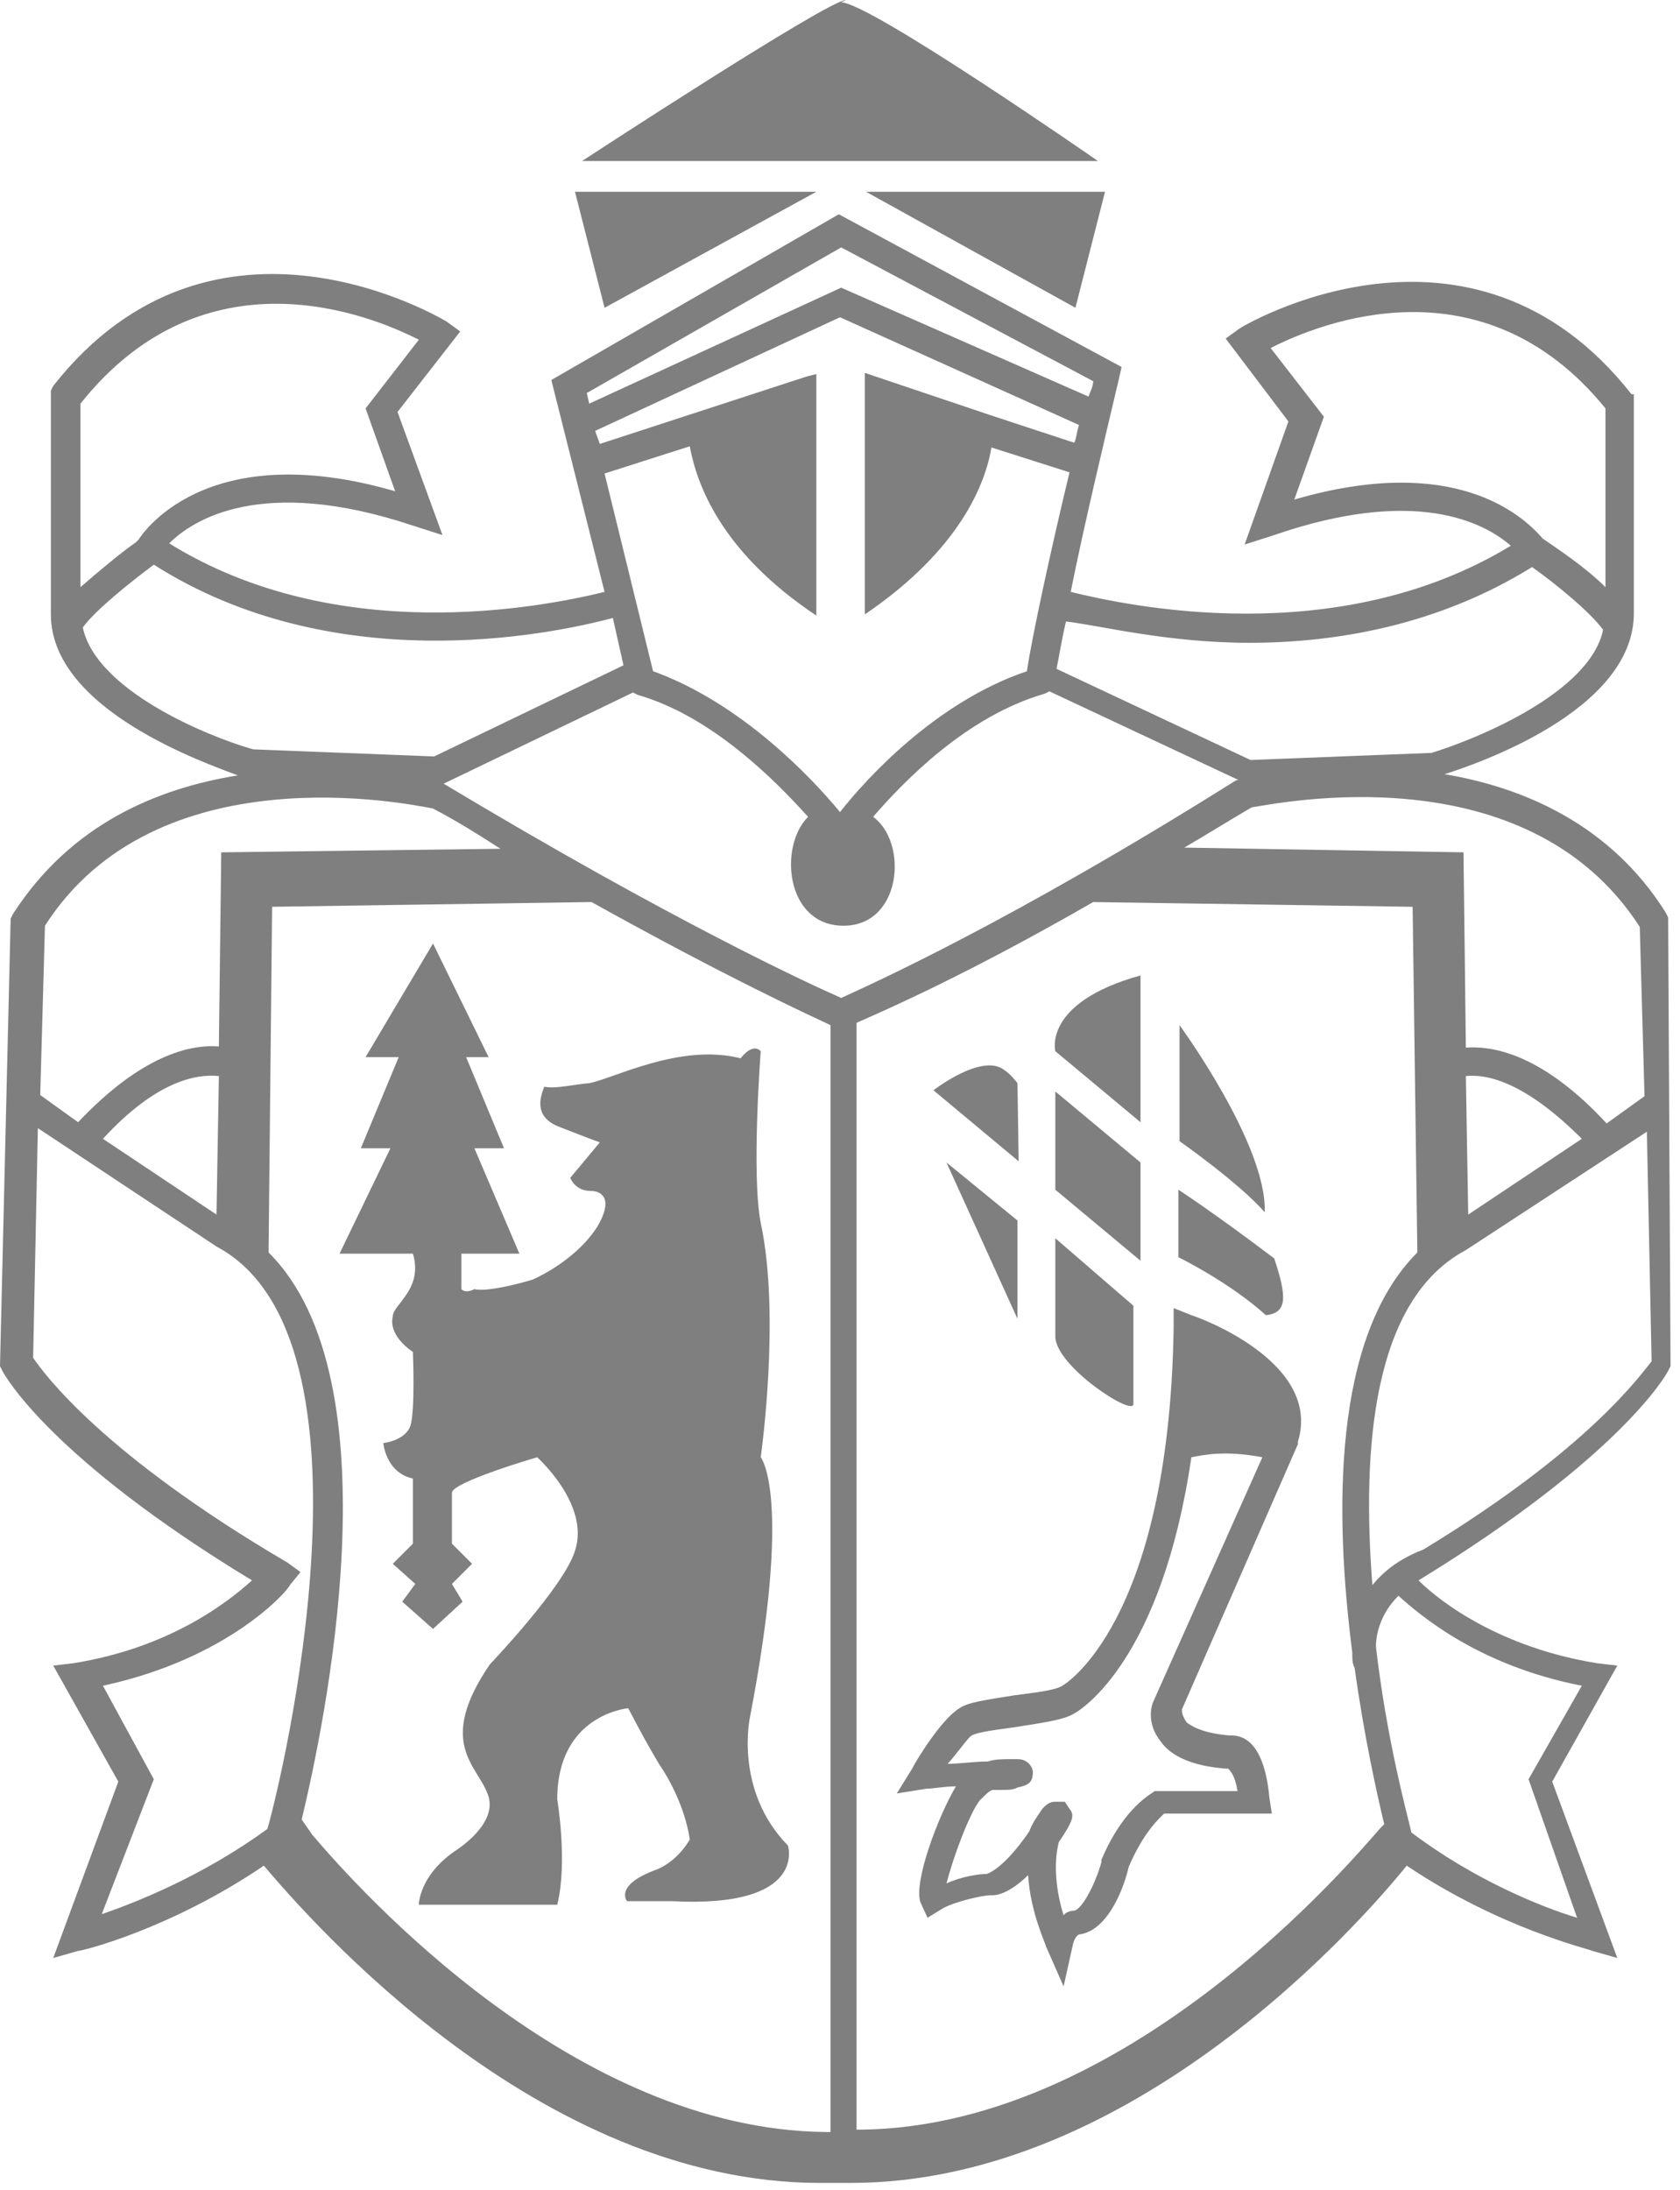 <?xml version="1.0" encoding="utf-8"?>
<svg xmlns="http://www.w3.org/2000/svg" id="Layer_1" style="enable-background:new 0 0 142 185;" version="1.1" viewBox="0 0 142 185" x="0px" y="0px">
<style type="text/css">
	.st0{fill-opacity:0.5;}
</style>
<path class="st0" d="M96.4,98.2l-7.2-6v8.3l7.2,6V98.2z"/>
<path class="st0" d="M106.9,102.4c0.2-5.7-7.2-15.8-7.2-15.8c0,9.8,0,9.8,0,9.8S104.7,99.9,106.9,102.4z"/>
<path class="st0" d="M96.4,94.8c0,0,0-8.7,0-12.4c-8.3,2.3-7.2,6.4-7.2,6.4C96.4,94.8,96.4,94.8,96.4,94.8z"/>
<path class="st0" d="M86,91.5c0,0-0.6-0.8-1.1-1.1c-1.9-1.5-6,1.7-6,1.7c7.2,6,7.2,6,7.2,6C86,91.5,86,91.5,86,91.5z"/>
<path class="st0" d="M107.7,106.3c-5.3-4-8.1-5.8-8.1-5.8c0,5.7,0,5.7,0,5.7s4.3,2.1,7.4,4.9C108.8,110.9,108.8,109.6,107.7,106.3z"/>
<path class="st0" d="M89.2,112.9c0,2.5,6.6,6.8,6.6,5.7c0-1.1,0-8.3,0-8.3c-6.6-5.7-6.6-5.7-6.6-5.7S89.2,110.3,89.2,112.9z"/>
<path class="st0" d="M86,103.1l-6-4.9l6,13.2V103.1z"/>
<path class="st0" d="M97.5,143.7C97.3,143.9,97.3,143.9,97.5,143.7c-0.2,0.4-0.6,1.9,0.6,3.4c0.9,1.3,2.8,2.1,5.5,2.3&#xA;	c0.2,0,0.2,0,0.2,0c0.2,0.2,0.6,0.6,0.8,1.9c-6.8,0-6.8,0-6.8,0c-0.2,0-0.2,0-0.2,0c-0.2,0.2-2.6,1.3-4.5,5.8c0,0.2,0,0.2,0,0.2&#xA;	c-0.6,2.1-1.7,4-2.3,4.1c-0.4,0-0.8,0.2-0.9,0.4c-0.6-1.9-0.9-4.3-0.4-6.2c1.3-1.9,1.3-2.3,0.9-2.8c-0.4-0.6-0.4-0.6-0.4-0.6&#xA;	c-0.8,0-0.8,0-0.8,0c-0.6,0-0.9,0.4-1.1,0.6c-0.4,0.6-0.8,1.1-1.1,1.9c-1.7,2.5-3,3.4-3.6,3.6c-0.6,0-2.1,0.2-3.4,0.8&#xA;	c0.6-2.3,1.9-5.8,2.8-7c0.6-0.6,0.8-0.8,1.1-0.9c0.8,0,0.8,0,0.8,0c0.6,0,0.9,0,1.3-0.2c0.9-0.2,1.3-0.4,1.3-1.3&#xA;	c0-0.4-0.4-1.1-1.3-1.1c0,0-0.2,0-0.4,0c-0.9,0-1.5,0-2.1,0.2c-1.1,0-2.5,0.2-3.4,0.2c0.8-0.9,1.5-1.9,1.9-2.3&#xA;	c0.4-0.4,2.5-0.6,3.8-0.8c2.5-0.4,4-0.6,4.9-1.1c0.8-0.4,7.5-4.7,10-21.7c1.1-0.2,2.8-0.6,6,0C97.5,143.7,97.5,143.7,97.5,143.7z&#xA;	 M100.7,111.1c-1.5-0.6-1.5-0.6-1.5-0.6c0,1.7,0,1.7,0,1.7c-0.4,25.1-9.4,30.2-9.4,30.2c-0.6,0.4-2.5,0.6-4,0.8&#xA;	c-2.5,0.4-4,0.6-4.7,1.1c-1.5,0.9-3.6,4.3-4,5.1c-1.3,2.1-1.3,2.1-1.3,2.1c2.5-0.4,2.5-0.4,2.5-0.4c0.6,0,1.5-0.2,2.5-0.2&#xA;	c-1.5,2.5-3.6,8.1-3,9.8c0.6,1.3,0.6,1.3,0.6,1.3c1.3-0.8,1.3-0.8,1.3-0.8c1.1-0.6,3.4-1.1,4-1.1c0.2,0,0.2,0,0.2,0&#xA;	c0.9,0,2.1-0.8,3-1.7c0.2,3.2,1.5,5.8,1.5,6c1.5,3.4,1.5,3.4,1.5,3.4c0.8-3.6,0.8-3.6,0.8-3.6s0.2-0.8,0.6-0.8&#xA;	c2.5-0.4,3.8-4.3,4.1-5.7c1.3-3,2.6-4.1,3-4.5c9.1,0,9.1,0,9.1,0c-0.2-1.3-0.2-1.3-0.2-1.3c-0.4-4.3-1.9-5.3-3.2-5.3&#xA;	c-0.2,0-0.2,0-0.2,0c-2.3-0.2-3.2-0.8-3.6-1.1c-0.4-0.6-0.4-0.9-0.4-1.1c9.8-22.4,9.8-22.4,9.8-22.4c0-0.2,0-0.2,0-0.2&#xA;	C111.8,115,101.1,111.2,100.7,111.1z"/>
<path class="st0" d="M63.4,145c3.6-18.7,0.9-21.9,0.9-21.9s1.7-11.9,0-19.8c-0.8-4.1,0-14.5,0-14.5s-0.6-0.8-1.7,0.6&#xA;	c-5.1-1.3-10.7,1.7-12.8,2.1C48.5,91.6,47,92,46,91.8c-0.2,0.6-1.1,2.5,1.3,3.4c2.8,1.1,3.4,1.3,3.4,1.3c-2.5,3-2.5,3-2.5,3&#xA;	s0.4,1.1,1.7,1.1c1.1,0,1.9,0.8,0.6,3c-1.9,3-5.5,4.5-5.5,4.5s-3.6,1.1-4.9,0.8c-0.8,0.4-1.1,0-1.1,0c0-3,0-3,0-3c4.9,0,4.9,0,4.9,0&#xA;	c-3.8-8.9-3.8-8.9-3.8-8.9c2.5,0,2.5,0,2.5,0c-3.2-7.7-3.2-7.7-3.2-7.7c1.9,0,1.9,0,1.9,0c-4.7-9.6-4.7-9.6-4.7-9.6&#xA;	c-5.7,9.6-5.7,9.6-5.7,9.6c2.8,0,2.8,0,2.8,0c-3.2,7.7-3.2,7.7-3.2,7.7c2.5,0,2.5,0,2.5,0c-4.3,8.9-4.3,8.9-4.3,8.9&#xA;	c6.2,0,6.2,0,6.2,0c0.9,3-1.7,4.3-1.7,5.3c-0.4,1.7,1.7,3,1.7,3s0.2,4.9-0.2,6.2c-0.4,1.3-2.3,1.5-2.3,1.5s0.2,2.5,2.5,3&#xA;	c0,1.7,0,5.5,0,5.5c-1.7,1.7-1.7,1.7-1.7,1.7c1.9,1.7,1.9,1.7,1.9,1.7c-1.1,1.5-1.1,1.5-1.1,1.5c2.6,2.3,2.6,2.3,2.6,2.3&#xA;	c2.5-2.3,2.5-2.3,2.5-2.3c-0.9-1.5-0.9-1.5-0.9-1.5c1.7-1.7,1.7-1.7,1.7-1.7c-1.7-1.7-1.7-1.7-1.7-1.7s0-3.4,0-4.3&#xA;	c0-0.9,7.2-3,7.2-3s4.5,4,3.2,7.9c-0.9,3-7.2,9.6-7.2,9.6c-4.5,6.6-1.1,8.5-0.2,10.9c0.8,1.9-1.1,3.8-2.8,4.9c-3,2.1-3,4.5-3,4.5&#xA;	c5.3,0,5.3,0,5.3,0c6.4,0,6.4,0,6.4,0c0.9-3.6,0-8.9,0-8.9c0-7.2,6-7.7,6-7.7c1.1,2.1,1.7,3.2,2.6,4.7c2.3,3.4,2.6,6.4,2.6,6.4&#xA;	c-0.9,1.5-2.1,2.3-3,2.6c-3.4,1.3-2.3,2.6-2.3,2.6h3.8c11.5,0.6,9.8-4.7,9.8-4.7C62,151.2,63.4,145,63.4,145z"/>
<path class="st0" d="M69,16.2H48.6l2.5,9.8L69,16.2z"/>
<path class="st0" d="M71.5,0C70,0,49.2,13.6,49.2,13.6c43.6,0,43.6,0,43.6,0S73.5,0.2,71.1,0.2C71.5,0,71.5,0,71.5,0z"/>
<path class="st0" d="M120.3,130.9c-2.1,0.8-3.4,1.9-4.3,3c-0.9-11.5,0-24.1,7.9-28.3c15.3-10,15.3-10,15.3-10&#xA;	c0.4,19.4,0.4,19.4,0.4,19.4C138.6,116.2,134.3,122.4,120.3,130.9z M133.7,142.4c-4.5,7.9-4.5,7.9-4.5,7.9&#xA;	c4.1,11.7,4.1,11.7,4.1,11.7c-3-0.9-8.7-3.2-14-7.2c-0.4-1.7-2.1-7.9-3-15.7c0-1.1,0.4-2.8,1.9-4.3&#xA;	C120.1,136.5,125,140.7,133.7,142.4z M72.4,179.9c0-93.5,0-93.5,0-93.5c2.5-1.1,9.4-4.1,20-10.2c27,0.4,27,0.4,27,0.4&#xA;	c0.4,29.2,0.4,29.2,0.4,29.2c-7.2,7.2-7,22.1-5.5,33.8c0,0.6,0,0.9,0.2,1.3c0.8,5.8,1.9,10.7,2.5,13.2c0,0,0,0-0.2,0.2&#xA;	C116.5,154.4,96.5,179.9,72.4,179.9z M26.4,155c-0.9-1.3-0.9-1.3-0.9-1.3c1.9-7.9,8.1-37.1-2.8-47.9C23,76.6,23,76.6,23,76.6&#xA;	c27-0.4,27-0.4,27-0.4c11.5,6.4,18.5,9.6,20.2,10.4c0,93.5,0,93.5,0,93.5c-0.2,0-0.2,0-0.4,0C48.5,179.9,30.4,159.7,26.4,155z&#xA;	 M13,150.3c-4.3-7.9-4.3-7.9-4.3-7.9c10.7-2.3,15.7-8.1,15.8-8.5c0.9-1.1,0.9-1.1,0.9-1.1c-1.1-0.8-1.1-0.8-1.1-0.8&#xA;	c-15.7-9.2-20.6-16-21.5-17.3c0.4-19.4,0.4-19.4,0.4-19.4c15.1,10,15.1,10,15.1,10c14.5,7.7,5.5,45.1,4.3,49.2&#xA;	c-5.5,4-11.1,6.2-14,7.2C13,150.3,13,150.3,13,150.3z M18.3,102.6c-9.6-6.4-9.6-6.4-9.6-6.4c4.5-4.9,7.9-5.5,9.8-5.3&#xA;	C18.3,102.6,18.3,102.6,18.3,102.6z M36.6,68.3c2.1,1.1,4,2.3,5.7,3.4C18.7,72,18.7,72,18.7,72c-0.2,16.4-0.2,16.4-0.2,16.4&#xA;	c-2.5-0.2-6.6,0.8-11.9,6.4c-3.2-2.3-3.2-2.3-3.2-2.3c0.4-14.3,0.4-14.3,0.4-14.3C13.2,63.5,34.5,67.9,36.6,68.3z M7,53&#xA;	c1.1-1.5,4-3.8,6-5.3c15.1,9.6,33.2,6,38.8,4.5c0.9,4,0.9,4,0.9,4c-16,7.7-16,7.7-16,7.7c-15.3-0.6-15.3-0.6-15.3-0.6&#xA;	C17.5,62.2,8.1,58.3,7,53z M35.4,28.7c-4.5,5.8-4.5,5.8-4.5,5.8c2.5,7,2.5,7,2.5,7c-16.2-4.7-21.5,3.8-21.7,4.1&#xA;	c-0.2,0.2-0.2,0.2-0.2,0.2c-1.3,0.9-3.2,2.5-4.7,3.8c0-15.5,0-15.5,0-15.5C17.3,20.9,31.3,26.6,35.4,28.7z M71.1,20.9&#xA;	c21.3,11.3,21.3,11.3,21.3,11.3c0,0.4-0.2,0.8-0.4,1.3c-20.9-9.2-20.9-9.2-20.9-9.2c-21.3,9.8-21.3,9.8-21.3,9.8&#xA;	c-0.2-0.9-0.2-0.9-0.2-0.9C71.1,20.9,71.1,20.9,71.1,20.9z M105.6,54.3c7.4,0,16-1.5,23.9-6.4c2.1,1.5,4.9,3.8,6,5.3&#xA;	c-1.1,5.3-10.6,9.2-14.5,10.4c-15.3,0.6-15.3,0.6-15.3,0.6c-16.4-7.7-16.4-7.7-16.4-7.7c0.2-0.9,0.4-2.3,0.8-4&#xA;	C92.8,52.8,98.6,54.3,105.6,54.3z M109.4,42.2c2.5-7,2.5-7,2.5-7c-4.5-5.8-4.5-5.8-4.5-5.8c4.1-2.1,17.9-7.7,28.3,5.1&#xA;	c0,15.1,0,15.1,0,15.1c-1.7-1.7-4-3.2-5.3-4.1C128.6,43.4,122.8,38.3,109.4,42.2z M58.3,37.7c0.6,3.2,2.6,8.9,10.7,14.3&#xA;	c0-20.4,0-20.4,0-20.4c-0.8,0.2-0.8,0.2-0.8,0.2c-17.5,5.7-17.5,5.7-17.5,5.7c-0.4-1.1-0.4-1.1-0.4-1.1c20.7-9.6,20.7-9.6,20.7-9.6&#xA;	c20.2,9.1,20.2,9.1,20.2,9.1c-0.2,0.6-0.2,1.1-0.4,1.5c-7-2.3-7-2.3-7-2.3c-10.7-3.6-10.7-3.6-10.7-3.6c0,20.4,0,20.4,0,20.4&#xA;	c8.1-5.5,10.2-11.1,10.7-14.1c6.6,2.1,6.6,2.1,6.6,2.1c-1.5,6.2-3.2,14-3.6,16.8c-7.7,2.6-13.6,9.1-15.8,11.9&#xA;	c-2.3-2.8-8.3-9.2-15.8-11.9C51.1,40,51.1,40,51.1,40C58.3,37.7,58.3,37.7,58.3,37.7z M71.1,84.3c-2.5-1.1-14.1-6.4-33.6-18.1&#xA;	c16-7.7,16-7.7,16-7.7c0.4,0.2,0.4,0.2,0.4,0.2C60.2,60.5,65.6,66,68.3,69c-2.5,2.5-1.9,9.2,3,9.2c4.9,0,5.5-7,2.5-9.2&#xA;	c2.6-3,7.9-8.5,14.5-10.4c0.4-0.2,0.4-0.2,0.4-0.2c16,7.5,16,7.5,16,7.5c-0.2,0-0.2,0-0.2,0C85.4,77.9,73.5,83.2,71.1,84.3z&#xA;	 M124.1,102.6c-0.2-11.7-0.2-11.7-0.2-11.7c1.9-0.2,5.1,0.6,9.8,5.3C124.1,102.6,124.1,102.6,124.1,102.6z M138.6,78.3&#xA;	c0.4,14.3,0.4,14.3,0.4,14.3c-3.2,2.3-3.2,2.3-3.2,2.3c-5.1-5.5-9.2-6.6-11.9-6.4C123.7,72,123.7,72,123.7,72&#xA;	c-23.6-0.4-23.6-0.4-23.6-0.4c1.9-1.1,3.8-2.3,5.7-3.4C107.9,67.9,129,63.4,138.6,78.3z M141,77.9c0-0.4,0-0.4,0-0.4&#xA;	c-0.2-0.4-0.2-0.4-0.2-0.4c-4.7-7.5-12.1-10.6-18.7-11.7c2.5-0.8,16-5.3,16-13.6c0-18.5,0-18.5,0-18.5c-0.2,0-0.2,0-0.2,0&#xA;	c-13.6-17.3-33-5.7-33.2-5.5c-1.1,0.8-1.1,0.8-1.1,0.8c5.3,7,5.3,7,5.3,7C105.2,46,105.2,46,105.2,46c2.5-0.8,2.5-0.8,2.5-0.8&#xA;	c11.9-4.1,17.7-1.1,20,0.9C112.9,55.1,95,51.1,90.5,50c1.1-5.5,2.8-12.6,4.1-18.1c0.2-0.9,0.2-0.9,0.2-0.9&#xA;	C70.9,18.1,70.9,18.1,70.9,18.1c-24.3,14-24.3,14-24.3,14C51.1,50,51.1,50,51.1,50c-5.3,1.3-22.6,4.7-36.8-4.1&#xA;	c1.9-1.9,7.7-5.8,20.6-1.5c2.5,0.8,2.5,0.8,2.5,0.8c-3.8-10.4-3.8-10.4-3.8-10.4c5.3-6.8,5.3-6.8,5.3-6.8c-1.1-0.8-1.1-0.8-1.1-0.8&#xA;	C37.5,27,18.1,15.3,4.5,32.6C4.3,33,4.3,33,4.3,33c0,18.9,0,18.9,0,18.9c0,8.1,13.2,12.6,15.8,13.6c-6.8,1.1-14.1,4.1-19,11.7&#xA;	c-0.2,0.4-0.2,0.4-0.2,0.4C0,115.4,0,115.4,0,115.4c0.2,0.4,0.2,0.4,0.2,0.4c0.2,0.4,4.1,7.4,21.1,17.7c-2.1,1.9-7,5.7-15.1,7&#xA;	c-1.7,0.2-1.7,0.2-1.7,0.2c5.5,9.8,5.5,9.8,5.5,9.8c-5.5,14.9-5.5,14.9-5.5,14.9c2.1-0.6,2.1-0.6,2.1-0.6c0.4,0,7.9-1.9,15.7-7.2&#xA;	c4,4.7,23.2,26.8,47,26.8c0.6,0,0.9,0,1.3,0c0.6,0,0.9,0,1.3,0c23.9,0,43.2-22.1,47-26.8c7.9,5.3,15.3,7,15.7,7.2&#xA;	c2.1,0.6,2.1,0.6,2.1,0.6c-5.5-14.9-5.5-14.9-5.5-14.9c5.5-9.8,5.5-9.8,5.5-9.8c-1.7-0.2-1.7-0.2-1.7-0.2c-8.1-1.3-13.2-5.1-15.1-7&#xA;	c17-10.4,20.9-17.3,21.1-17.7c0.2-0.4,0.2-0.4,0.2-0.4C141,77.9,141,77.9,141,77.9z"/>
<path class="st0" d="M90.9,26l2.5-9.8H73.2L90.9,26z"/>
</svg>